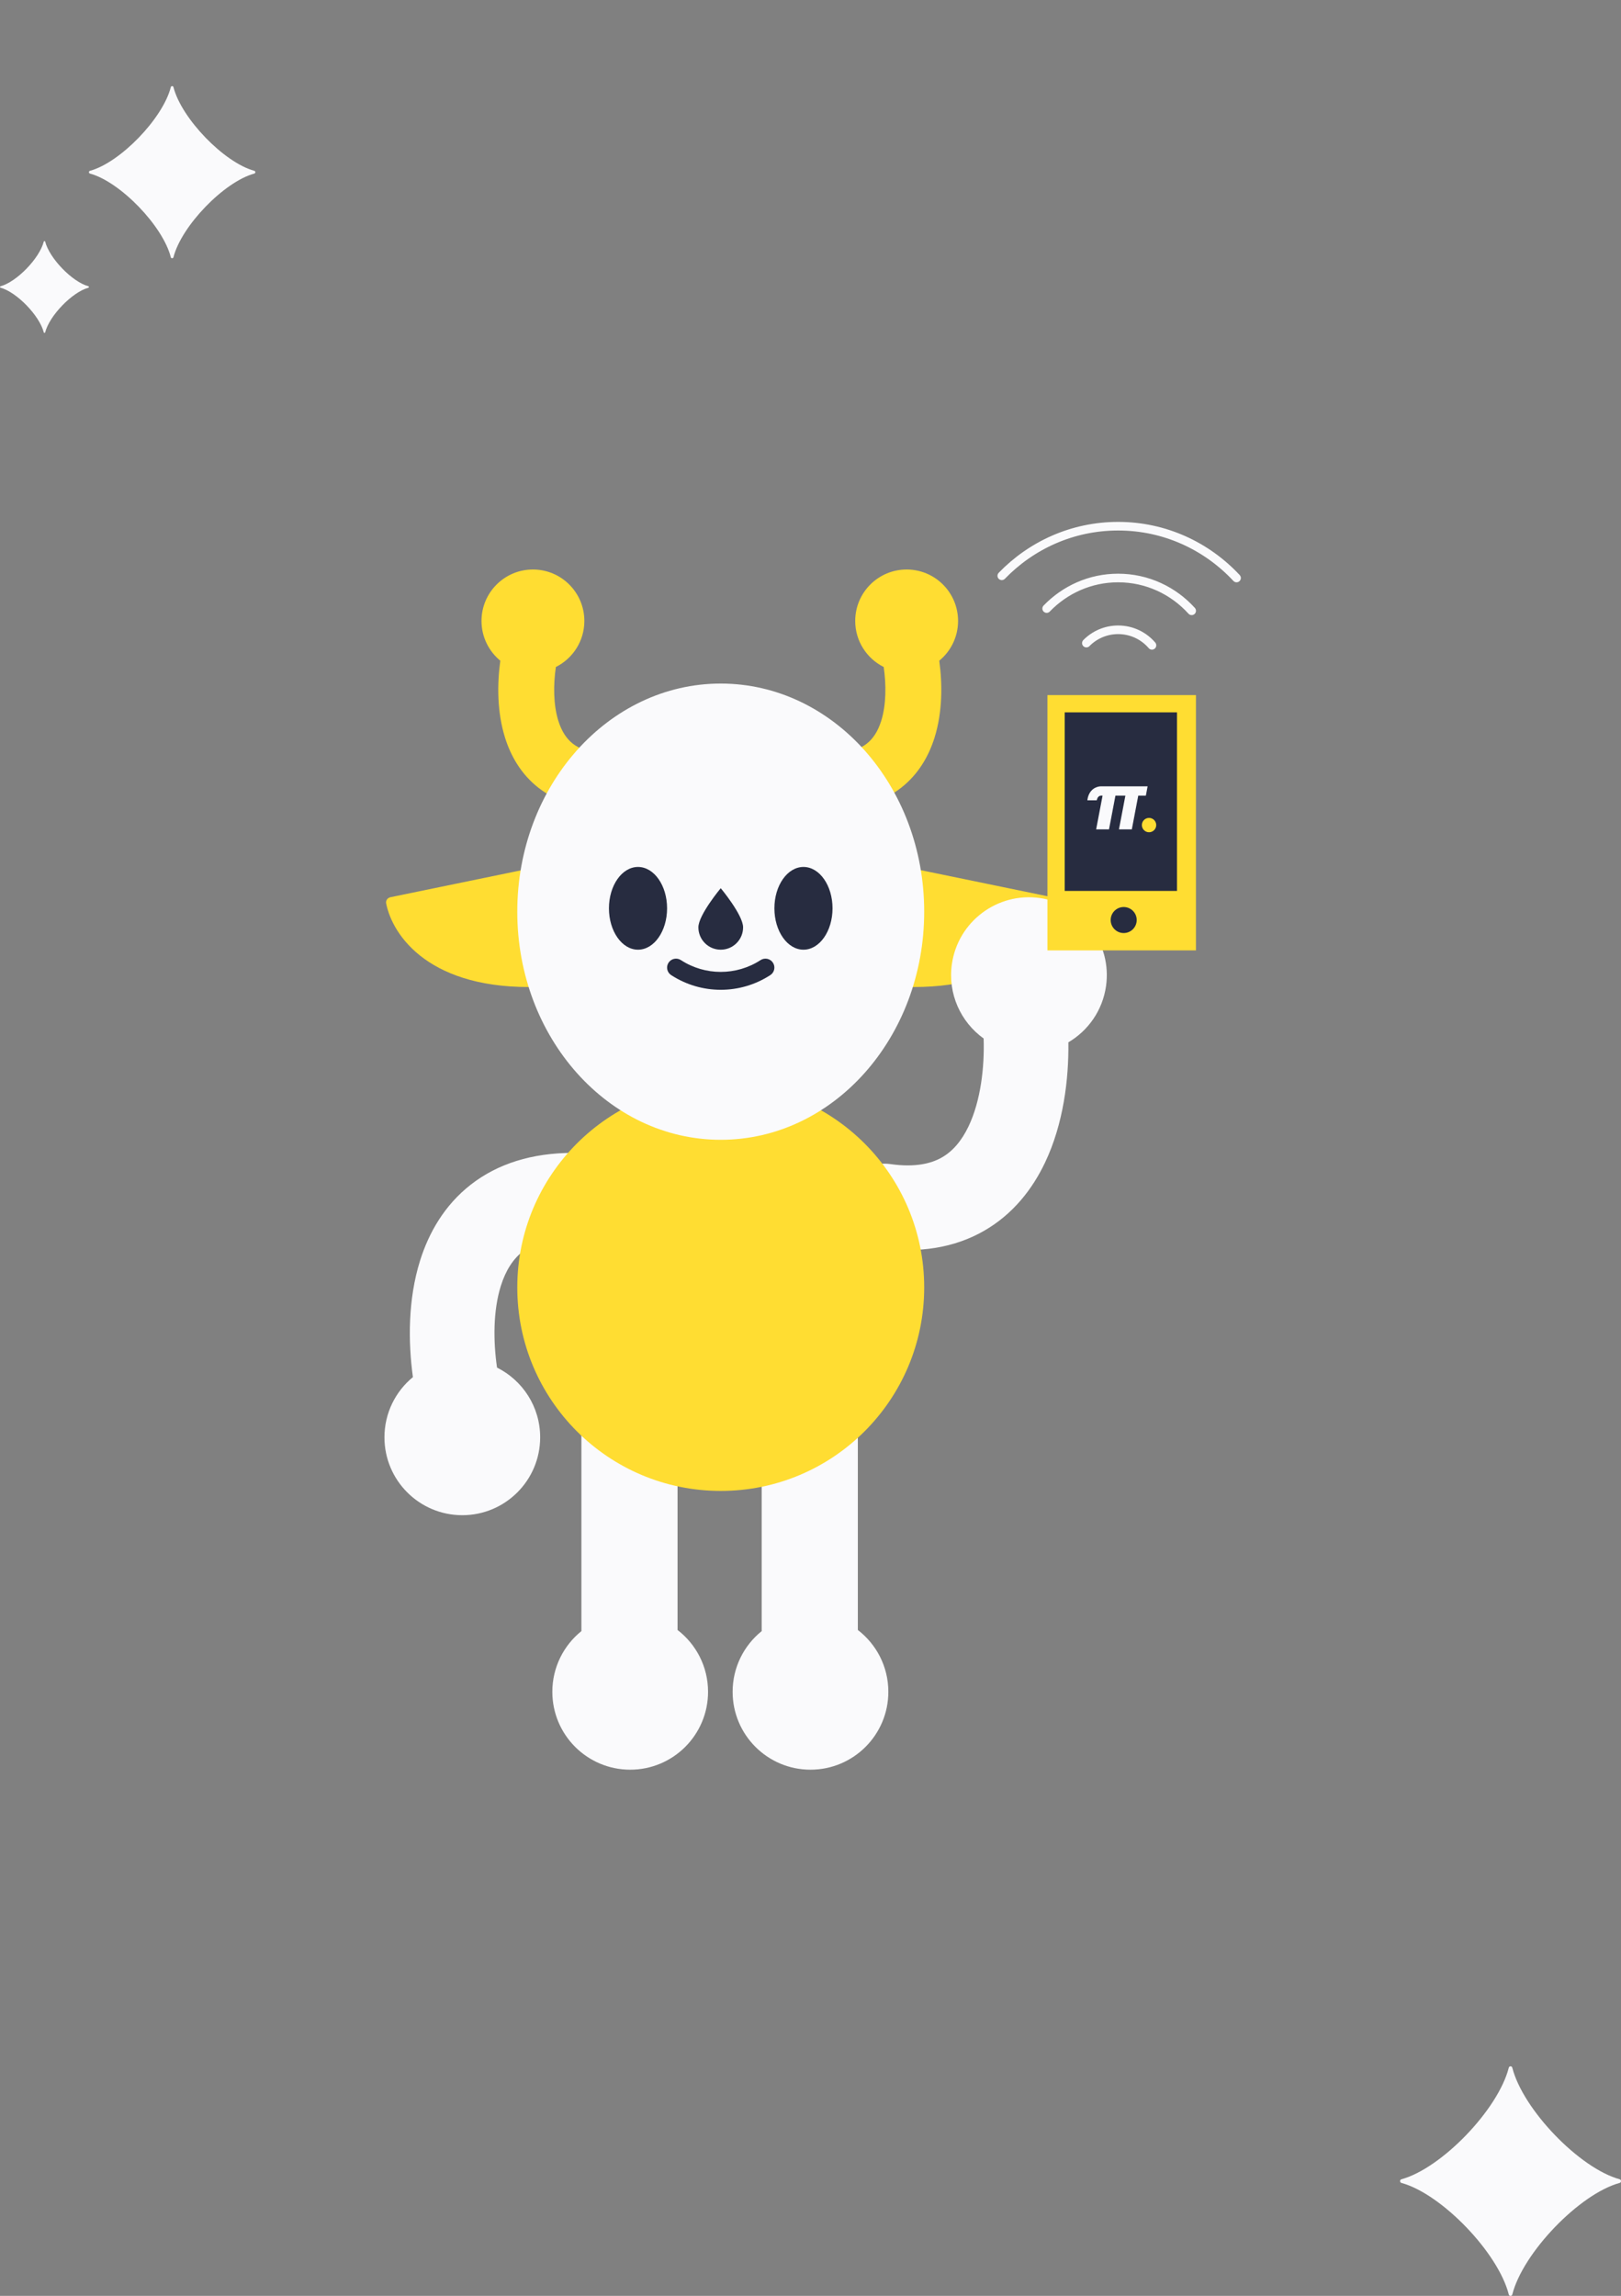 <svg width="565" height="800" viewBox="0 0 565 800" fill="none" xmlns="http://www.w3.org/2000/svg">
<rect x="0" y="0" width="565" height="800" fill="#808080" stroke="none"/>
<path fill-rule="evenodd" clip-rule="evenodd" d="M59.539 89.642C56.775 78.729 41.895 63.336 31.346 60.477C30.885 60.334 30.885 59.666 31.346 59.523C41.895 56.664 56.775 41.271 59.539 30.358C59.677 29.881 60.322 29.881 60.46 30.358C63.224 41.271 78.105 56.664 88.654 59.523C89.115 59.666 89.115 60.334 88.654 60.477C78.105 63.336 63.224 78.729 60.46 89.642C60.322 90.119 59.631 90.119 59.539 89.642Z" fill="#FAFAFC"/>
<path fill-rule="evenodd" clip-rule="evenodd" d="M15.254 115.809C13.776 109.989 5.823 101.779 0.185 100.254C-0.062 100.178 -0.062 99.822 0.185 99.746C5.823 98.221 13.776 90.011 15.254 84.191C15.328 83.936 15.672 83.936 15.746 84.191C17.224 90.011 25.177 98.221 30.815 99.746C31.062 99.822 31.062 100.178 30.815 100.254C25.177 101.779 17.224 109.989 15.746 115.809C15.672 116.064 15.303 116.064 15.254 115.809Z" fill="#FAFAFC"/>
<path d="M136.093 312.634L185.062 302.552C186.25 302.307 187.381 303.169 187.461 304.38L189.906 341.759C189.979 342.871 189.106 343.832 187.992 343.87C149.926 345.175 136.824 326.124 134.59 314.782C134.391 313.773 135.086 312.841 136.093 312.634Z" fill="#FFDD32"/>
<path d="M366.722 312.634L317.754 302.552C316.565 302.307 315.434 303.169 315.355 304.38L312.909 341.759C312.837 342.871 313.709 343.832 314.823 343.87C352.889 345.175 365.991 326.124 368.226 314.782C368.424 313.773 367.729 312.841 366.722 312.634Z" fill="#FFDD32"/>
<path fill-rule="evenodd" clip-rule="evenodd" d="M193.745 232.414C199.632 229.476 203.676 223.394 203.676 216.367C203.676 206.468 195.651 198.443 185.752 198.443C175.853 198.443 167.829 206.468 167.829 216.367C167.829 221.949 170.38 226.935 174.381 230.222C173.269 238.326 173.227 248.096 176.027 257.028C178.026 263.404 181.617 269.778 187.72 274.53C193.889 279.334 201.79 281.827 211.195 281.827C216.575 281.827 220.936 277.466 220.936 272.086C220.936 266.706 216.575 262.345 211.195 262.345C205.325 262.345 201.855 260.844 199.689 259.158C197.456 257.42 195.748 254.808 194.617 251.2C192.84 245.531 192.857 238.53 193.745 232.414Z" fill="#FFDD32"/>
<path fill-rule="evenodd" clip-rule="evenodd" d="M308.017 232.414C302.13 229.476 298.086 223.394 298.086 216.367C298.086 206.468 306.111 198.443 316.01 198.443C325.909 198.443 333.934 206.468 333.934 216.367C333.934 221.949 331.382 226.935 327.381 230.222C328.493 238.326 328.535 248.096 325.735 257.028C323.736 263.404 320.145 269.778 314.042 274.53C307.873 279.334 299.972 281.827 290.567 281.827C285.188 281.827 280.826 277.466 280.826 272.086C280.826 266.706 285.188 262.345 290.567 262.345C296.437 262.345 299.908 260.844 302.073 259.158C304.306 257.42 306.014 254.808 307.145 251.2C308.922 245.531 308.905 238.53 308.017 232.414Z" fill="#FFDD32"/>
<path fill-rule="evenodd" clip-rule="evenodd" d="M173.239 476.538C182.152 480.986 188.274 490.195 188.274 500.834C188.274 515.821 176.124 527.97 161.137 527.97C146.15 527.97 134 515.821 134 500.834C134 492.382 137.864 484.833 143.921 479.856C142.237 467.586 142.174 452.795 146.413 439.272C149.44 429.618 154.877 419.967 164.116 412.773C173.457 405.499 185.42 401.725 199.658 401.725C207.803 401.725 214.406 408.328 214.406 416.473C214.406 424.618 207.803 431.221 199.658 431.221C190.771 431.221 185.517 433.493 182.238 436.046C178.858 438.678 176.272 442.632 174.559 448.095C171.869 456.678 171.895 467.278 173.239 476.538Z" fill="#FAFAFC"/>
<path fill-rule="evenodd" clip-rule="evenodd" d="M342.846 361.863C334.896 356.164 330.307 346.347 331.771 335.99C333.869 321.151 347.6 310.822 362.44 312.92C377.28 315.018 387.609 328.749 385.511 343.588C384.306 352.111 379.264 359.146 372.378 363.194C372.553 375.995 370.676 391.593 364.239 405.116C359.891 414.251 353.156 423.046 343.001 428.876C332.734 434.77 320.361 436.833 306.263 434.839C298.198 433.699 292.584 426.237 293.724 418.172C294.864 410.107 302.327 404.493 310.392 405.633C319.191 406.877 324.712 405.363 328.316 403.294C332.031 401.162 335.145 397.608 337.606 392.439C341.833 383.556 343.182 371.829 342.846 361.863Z" fill="#FAFAFC"/>
<path fill-rule="evenodd" clip-rule="evenodd" d="M236.157 490.678H202.647V568.361C196.47 573.336 192.517 580.961 192.517 589.51C192.517 604.497 204.666 616.647 219.653 616.647C234.641 616.647 246.79 604.497 246.79 589.51C246.79 580.731 242.622 572.926 236.157 567.966V490.678Z" fill="#FAFAFC"/>
<path fill-rule="evenodd" clip-rule="evenodd" d="M298.999 490.678H265.489V568.361C259.311 573.335 255.358 580.961 255.358 589.51C255.358 604.497 267.508 616.647 282.495 616.647C297.483 616.647 309.632 604.497 309.632 589.51C309.632 580.731 305.464 572.927 298.999 567.966V490.678Z" fill="#FAFAFC"/>
<circle cx="251.214" cy="448.597" r="70.916" fill="#FFDD32"/>
<path d="M322.129 317.675C322.129 361.575 290.379 397.163 251.214 397.163C212.048 397.163 180.298 361.575 180.298 317.675C180.298 273.775 212.048 238.187 251.214 238.187C290.379 238.187 322.129 273.775 322.129 317.675Z" fill="#FAFAFC"/>
<ellipse cx="222.379" cy="316.506" rx="10.131" ry="14.417" fill="#272C40"/>
<ellipse cx="280.047" cy="316.506" rx="10.131" ry="14.417" fill="#272C40"/>
<path fill-rule="evenodd" clip-rule="evenodd" d="M233.013 335.459C233.951 334.015 235.882 333.606 237.326 334.544C245.77 340.033 256.655 340.033 265.1 334.544C266.543 333.606 268.474 334.015 269.412 335.459C270.35 336.902 269.941 338.833 268.497 339.771C257.987 346.603 244.439 346.603 233.928 339.771C232.485 338.833 232.075 336.902 233.013 335.459Z" fill="#272C40"/>
<path d="M259.006 323.13C259.006 327.434 255.517 330.923 251.213 330.923C246.909 330.923 243.42 327.434 243.42 323.13C243.42 318.826 251.213 309.492 251.213 309.492C251.213 309.492 259.006 318.826 259.006 323.13Z" fill="#272C40"/>
<rect x="365.088" y="242.204" width="51.761" height="88.963" fill="#FFDD32"/>
<rect x="371.109" y="248.225" width="39.136" height="62.217" fill="#272C40"/>
<circle cx="391.664" cy="320.585" r="4.535" fill="#272C40"/>
<path d="M382.262 278.865H379C379.489 274.811 382.466 274 383.689 274H400L399.388 277.243H396.738L394.495 289H390.01L392.252 277.243H388.786L386.544 289H382.058L384.301 277.243C382.67 277.041 382.466 278.257 382.262 278.865Z" fill="#FAFAFC"/>
<path d="M403 287.5C403 288.881 401.881 290 400.5 290C399.119 290 398 288.881 398 287.5C398 286.119 399.119 285 400.5 285C401.881 285 403 286.119 403 287.5Z" fill="#FFDD32"/>
<path d="M349.174 200.635C359.491 189.968 373.847 183.353 389.722 183.353C405.976 183.353 420.637 190.287 431 201.403" stroke="#FAFAFC" stroke-width="3" stroke-linecap="round"/>
<path d="M364.818 212.053C371.151 205.48 379.969 201.403 389.722 201.403C399.856 201.403 408.982 205.805 415.357 212.835" stroke="#FAFAFC" stroke-width="3" stroke-linecap="round"/>
<path d="M378.655 224.09C381.466 221.229 385.389 219.453 389.73 219.453C394.451 219.453 398.679 221.554 401.518 224.868" stroke="#FAFAFC" stroke-width="3" stroke-linecap="round"/>
<path fill-rule="evenodd" clip-rule="evenodd" d="M525.888 799.523C522.219 784.972 502.464 764.448 488.459 760.636C487.847 760.445 487.847 759.555 488.459 759.365C502.464 755.552 522.219 735.028 525.888 720.477C526.072 719.841 526.928 719.841 527.111 720.477C530.781 735.028 550.536 755.552 564.541 759.365C565.153 759.555 565.153 760.445 564.541 760.636C550.536 764.448 530.781 784.972 527.111 799.523C526.928 800.159 526.01 800.159 525.888 799.523Z" fill="#FAFAFC"/>
</svg>
